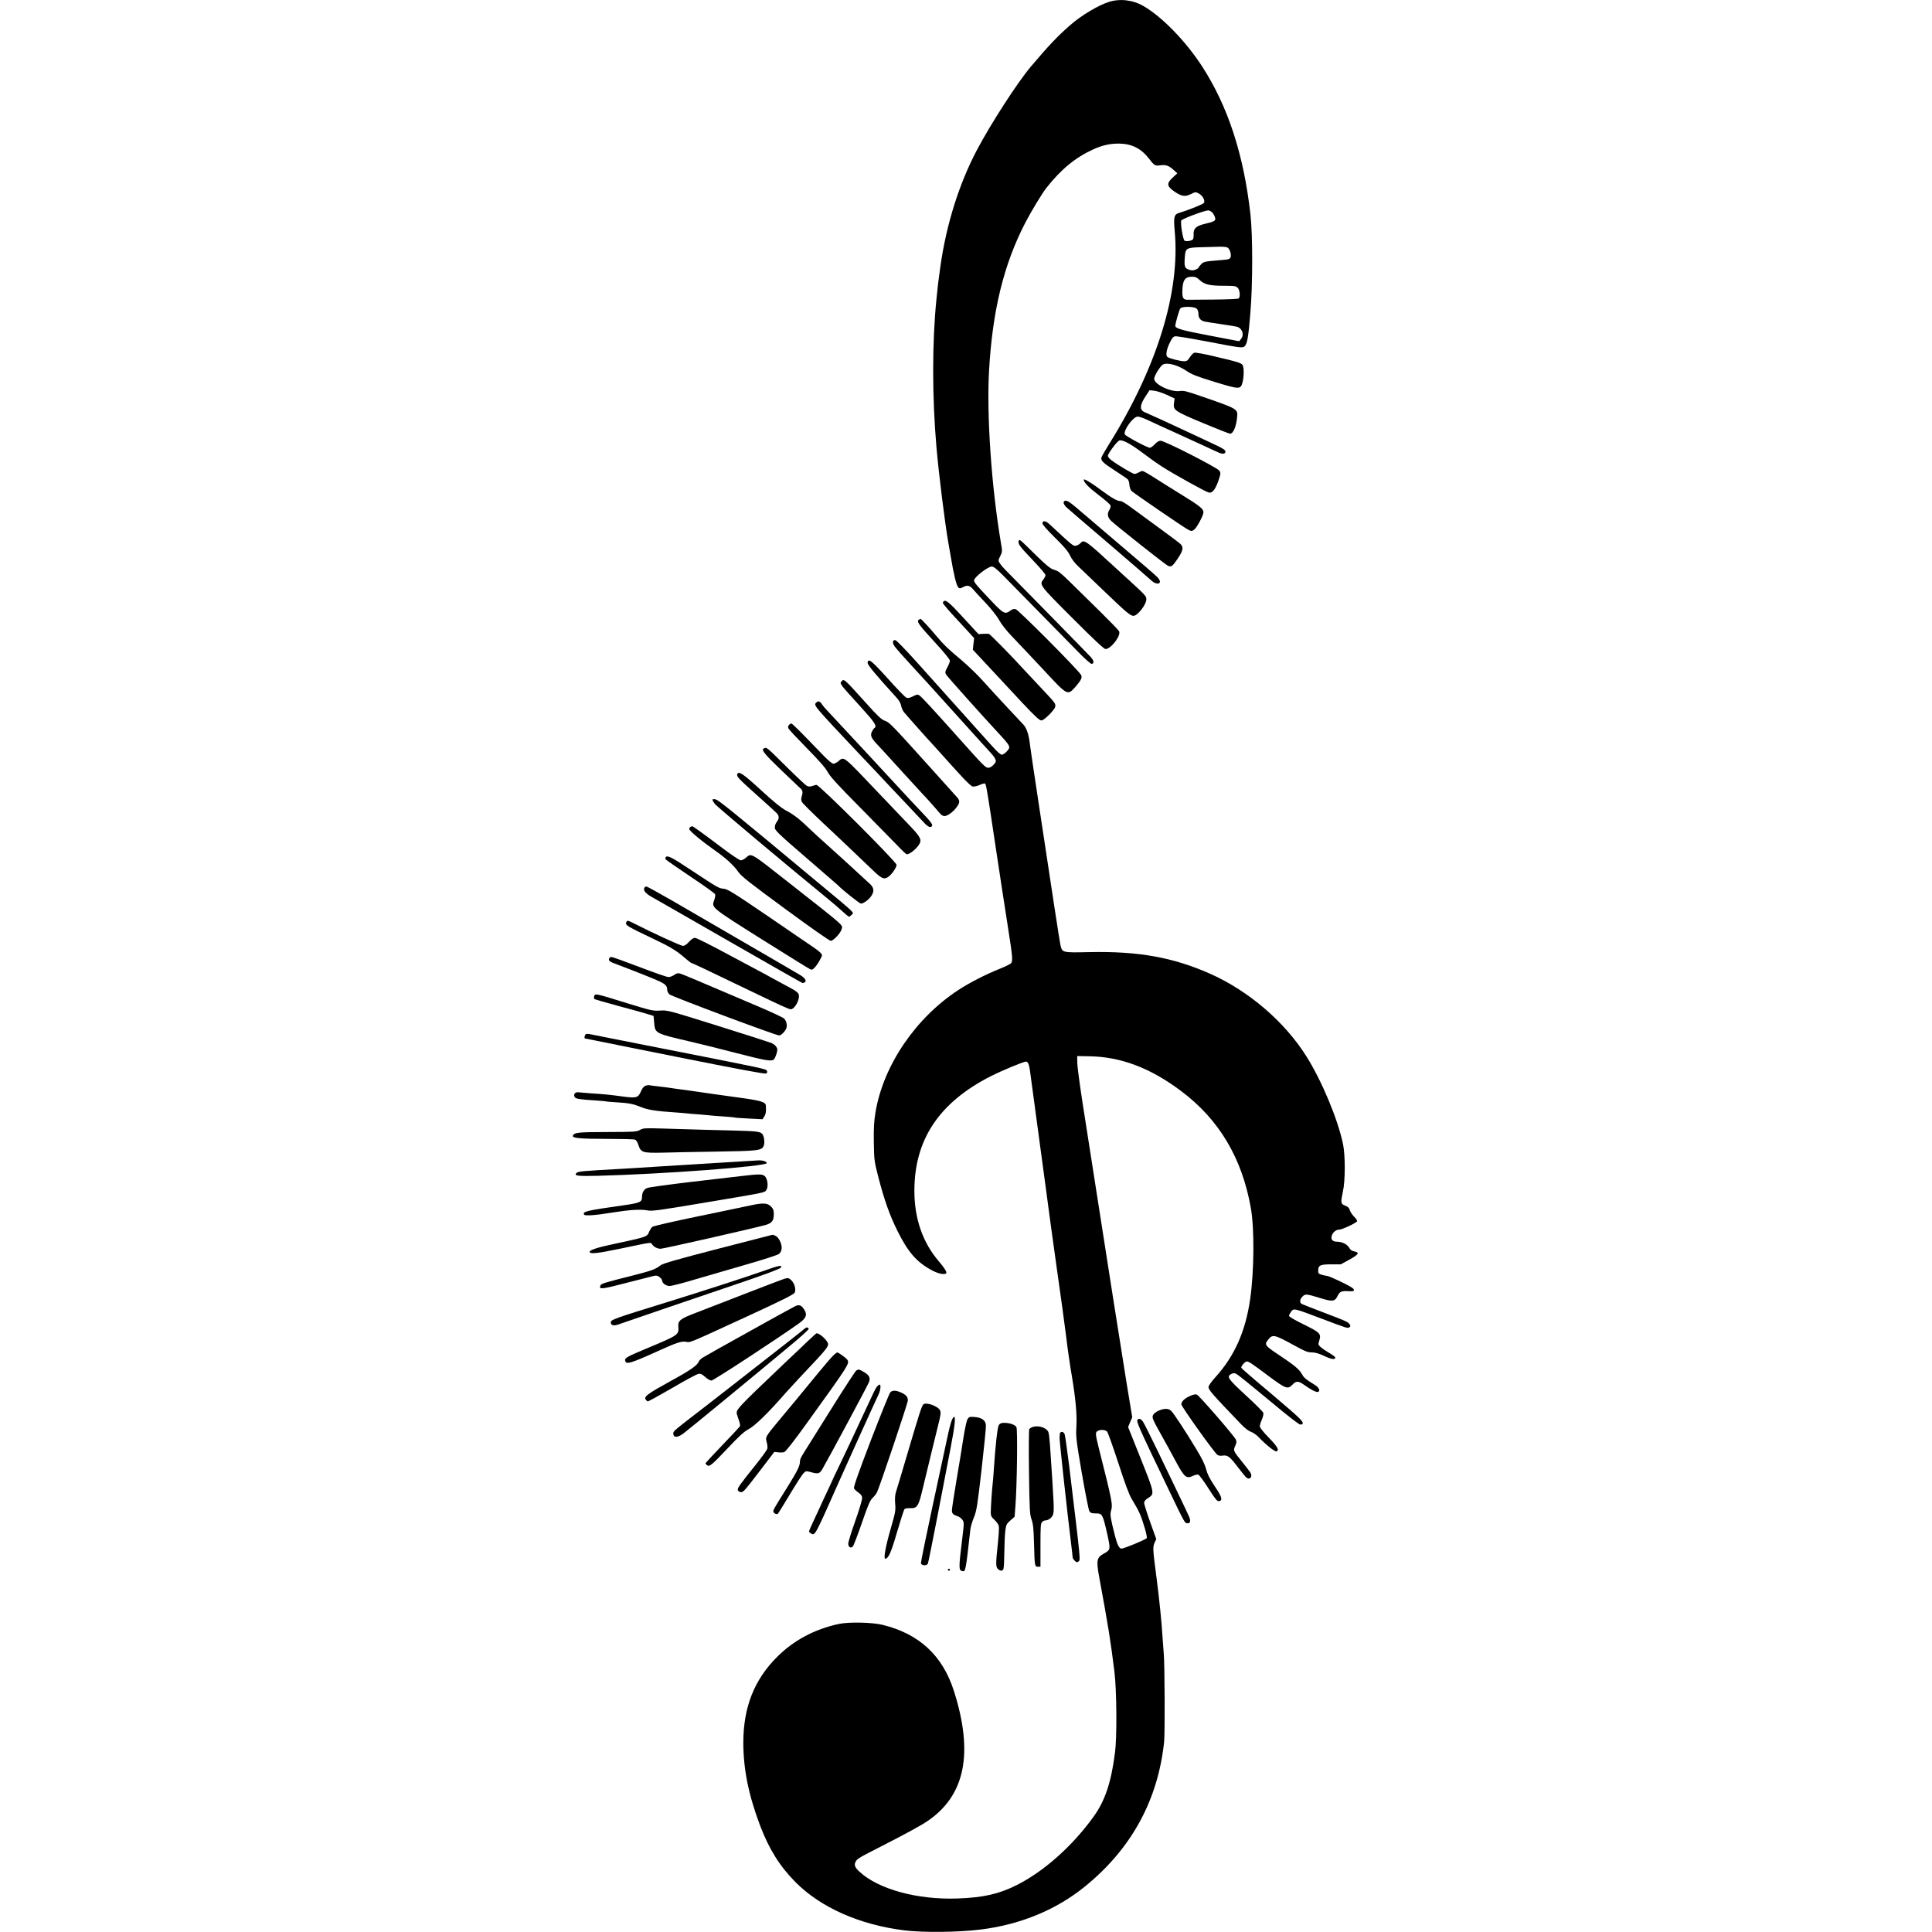 <?xml version="1.0" standalone="no"?>
<!DOCTYPE svg PUBLIC "-//W3C//DTD SVG 20010904//EN"
 "http://www.w3.org/TR/2001/REC-SVG-20010904/DTD/svg10.dtd">
<svg version="1.0" xmlns="http://www.w3.org/2000/svg"
 width="1920pt" height="1920pt" viewBox="0 0 1920 1920"
 preserveAspectRatio="xMidYMid meet">
<g transform="translate(0,1920) scale(0.1,-0.1)"
fill="#000000" stroke="none">
<path d="M11020 19181 c-107 -34 -277 -136 -386 -232 -128 -113 -201 -189
-388 -409 -132 -156 -399 -568 -537 -830 -178 -337 -305 -743 -363 -1155 -21
-148 -27 -196 -40 -331 -43 -428 -43 -968 0 -1464 22 -259 85 -764 118 -950 3
-14 14 -81 26 -150 28 -169 55 -279 73 -297 13 -13 18 -13 45 1 46 24 67 20
103 -21 17 -21 75 -83 127 -138 54 -58 110 -128 131 -167 20 -37 72 -104 116
-150 43 -46 117 -124 164 -173 47 -50 117 -124 155 -165 250 -269 243 -265
326 -173 53 61 68 91 53 116 -28 50 -621 646 -649 653 -18 5 -34 0 -54 -15
-53 -39 -67 -31 -198 107 -136 144 -162 174 -162 194 0 31 138 138 177 138 17
0 51 -27 116 -93 147 -150 622 -633 747 -761 65 -67 121 -115 129 -114 27 5
23 34 -11 70 -25 28 -657 673 -854 872 -17 17 -38 43 -48 58 -17 26 -17 29 4
71 22 44 22 46 6 138 -93 552 -142 1262 -117 1704 34 601 147 1060 360 1471
60 116 168 294 211 348 146 185 287 300 463 381 94 42 164 58 257 58 127 -1
221 -49 299 -150 51 -67 60 -73 108 -66 58 8 87 -2 133 -43 l40 -36 -46 -43
c-62 -58 -59 -85 15 -137 72 -50 108 -56 166 -27 45 23 47 23 80 5 38 -21 64
-70 49 -93 -8 -13 -156 -72 -249 -100 -47 -14 -53 -41 -41 -178 57 -605 -175
-1356 -656 -2125 -36 -58 -68 -114 -72 -126 -9 -31 15 -54 139 -134 61 -39
116 -77 123 -84 7 -7 15 -32 16 -55 2 -26 11 -50 22 -61 26 -24 520 -363 562
-384 31 -16 36 -16 58 -1 26 17 94 143 94 174 0 34 -39 65 -220 176 -96 59
-204 127 -240 150 -36 23 -84 53 -107 66 -41 23 -43 23 -72 6 -16 -9 -37 -17
-46 -17 -17 0 -166 88 -232 138 -18 13 -33 32 -33 42 0 22 85 136 111 151 29
15 112 -29 239 -125 58 -44 141 -103 185 -131 107 -70 435 -252 467 -260 35
-9 67 31 98 122 22 67 23 72 7 96 -20 30 -543 297 -583 297 -17 0 -37 -12 -58
-35 -18 -19 -40 -35 -49 -35 -24 0 -238 114 -248 132 -20 36 81 178 128 178
14 0 53 -13 87 -29 33 -16 187 -86 341 -156 154 -70 307 -141 339 -156 67 -33
94 -36 103 -14 8 22 -11 34 -177 111 -80 37 -194 91 -255 119 -105 50 -303
140 -372 170 -49 22 -46 69 9 153 l42 64 47 -5 c27 -3 83 -22 125 -41 l77 -36
-6 -45 c-10 -71 5 -81 290 -200 139 -58 259 -105 267 -105 31 0 61 68 70 162
9 85 10 84 -368 214 -132 46 -165 54 -201 48 -89 -13 -255 66 -255 122 0 28
57 121 85 140 39 26 150 -3 235 -61 55 -37 100 -55 283 -111 250 -76 256 -76
276 0 14 56 14 141 1 166 -12 23 -49 34 -288 90 -95 23 -182 38 -193 35 -11
-4 -31 -24 -45 -46 -20 -32 -30 -39 -55 -39 -40 0 -150 28 -168 43 -19 16 -8
77 26 145 21 44 34 58 53 60 14 2 147 -20 295 -48 367 -70 374 -71 396 -49 24
24 36 94 55 329 24 281 24 770 1 978 -67 595 -222 1071 -479 1470 -163 251
-397 493 -583 601 -105 62 -235 77 -345 42z m1028 -2093 c11 -13 23 -35 27
-50 8 -32 -2 -39 -103 -63 -87 -21 -114 -47 -110 -107 1 -21 -2 -42 -8 -48
-14 -14 -67 -22 -82 -12 -16 11 -44 180 -32 201 9 17 229 99 266 100 11 1 30
-9 42 -21z m154 -350 c22 -18 37 -69 27 -95 -7 -18 -18 -22 -86 -27 -172 -14
-182 -16 -208 -44 -14 -15 -25 -30 -25 -33 0 -4 -13 -12 -29 -19 -23 -9 -38
-9 -65 0 -42 14 -48 30 -42 118 6 95 14 101 155 105 64 1 148 4 187 5 44 1 76
-3 86 -10z m-279 -322 c47 -44 100 -56 241 -56 103 0 118 -2 136 -20 23 -23
28 -94 8 -107 -7 -4 -116 -9 -243 -10 -126 -1 -243 -2 -259 -2 -44 -1 -56 15
-56 74 0 116 24 155 94 155 35 0 50 -6 79 -34z m-31 -283 c11 -10 18 -30 18
-53 0 -38 18 -63 55 -74 11 -3 83 -15 160 -26 77 -11 150 -23 163 -26 56 -12
80 -79 45 -123 l-18 -22 -295 56 c-283 54 -340 71 -340 98 1 26 39 159 50 172
18 22 137 20 162 -2z"/>
<path d="M10770 14433 c0 -27 51 -79 148 -153 62 -46 115 -93 118 -103 3 -10
-1 -29 -10 -42 -26 -39 -20 -77 17 -112 50 -48 538 -434 563 -445 34 -16 47
-6 99 72 51 76 58 109 30 140 -9 10 -105 83 -214 162 -108 79 -234 171 -280
205 -46 35 -93 63 -103 63 -35 0 -85 28 -188 104 -102 77 -180 123 -180 109z"/>
<path d="M10583 14223 c-23 -8 -14 -39 20 -69 17 -16 205 -177 417 -358 212
-182 401 -345 420 -363 62 -58 121 -32 64 29 -27 28 -125 112 -589 507 -93 79
-194 165 -223 190 -62 53 -92 70 -109 64z"/>
<path d="M10360 13999 c0 -13 45 -64 124 -142 93 -91 130 -136 150 -178 15
-33 47 -75 78 -104 29 -27 146 -139 260 -249 227 -217 261 -246 293 -246 39 0
126 110 127 162 1 33 -3 37 -178 198 -34 30 -80 73 -105 96 -327 301 -335 307
-373 265 -9 -10 -29 -21 -43 -24 -28 -5 -26 -7 -266 216 -36 33 -67 36 -67 6z"/>
<path d="M10124 13826 c-11 -29 8 -55 140 -193 69 -72 126 -139 126 -148 0 -9
-9 -28 -20 -42 -43 -54 -42 -56 287 -385 223 -223 314 -308 330 -308 54 0 157
136 134 177 -5 11 -87 95 -182 189 -95 93 -227 223 -294 289 -100 99 -130 122
-167 132 -44 12 -73 37 -290 250 -48 47 -58 54 -64 39z"/>
<path d="M9377 13223 c-4 -3 -7 -10 -7 -14 0 -9 58 -77 144 -169 28 -30 77
-84 109 -118 l58 -64 -7 -57 -6 -58 74 -79 c41 -43 107 -115 148 -159 41 -44
102 -109 135 -145 34 -36 94 -101 135 -145 128 -136 170 -175 190 -175 25 0
128 102 136 134 8 32 4 37 -146 196 -69 73 -136 144 -149 159 -147 161 -353
371 -365 372 -6 1 -32 1 -57 0 l-45 -3 -153 166 c-139 152 -174 180 -194 159z"/>
<path d="M9131 13041 c-25 -16 -1 -49 154 -218 97 -105 155 -176 155 -189 0
-12 -12 -42 -26 -67 -22 -40 -23 -49 -13 -69 10 -19 378 -430 530 -593 77 -82
99 -112 99 -133 0 -21 -53 -72 -73 -72 -15 1 -41 23 -97 85 -25 28 -82 91
-126 140 -45 50 -162 180 -260 290 -99 110 -264 295 -368 410 -104 116 -197
211 -207 213 -30 5 -34 -26 -8 -62 13 -19 87 -102 164 -186 175 -190 140 -152
464 -511 150 -167 293 -324 316 -349 50 -53 68 -86 59 -103 -18 -32 -50 -57
-71 -57 -30 0 -40 10 -308 310 -253 283 -351 389 -378 409 -17 12 -25 11 -64
-9 -36 -18 -50 -20 -68 -12 -12 6 -96 92 -185 192 -161 178 -191 202 -198 154
-3 -19 79 -118 276 -334 35 -37 53 -67 57 -92 4 -21 16 -50 28 -65 17 -22 277
-314 297 -333 3 -3 43 -48 90 -100 47 -52 87 -97 90 -100 3 -3 45 -49 94 -103
48 -53 98 -100 111 -103 14 -3 43 3 71 15 26 12 51 18 54 14 11 -12 24 -90
105 -633 42 -278 96 -633 121 -789 48 -306 50 -339 32 -363 -7 -9 -60 -35
-118 -58 -135 -54 -299 -138 -408 -210 -424 -278 -743 -748 -821 -1211 -15
-90 -19 -153 -17 -299 3 -181 4 -189 45 -348 59 -229 111 -375 191 -537 103
-207 189 -307 337 -387 63 -35 129 -49 146 -32 10 10 -17 54 -73 119 -160 186
-243 425 -243 700 0 511 247 880 762 1141 111 56 323 144 347 144 18 0 30 -25
38 -78 6 -42 112 -825 142 -1052 8 -63 17 -126 19 -140 2 -14 13 -95 24 -180
12 -85 23 -175 27 -200 3 -25 32 -232 64 -460 33 -228 71 -507 85 -620 13
-113 38 -285 55 -383 40 -240 54 -391 47 -517 -6 -97 -2 -131 54 -460 34 -195
67 -365 75 -378 12 -18 24 -22 64 -22 64 0 68 -7 111 -193 37 -166 37 -168
-30 -206 -73 -40 -78 -67 -46 -241 92 -499 112 -626 150 -934 23 -184 26 -647
6 -801 -38 -299 -99 -481 -214 -640 -211 -293 -495 -545 -767 -681 -177 -88
-331 -122 -585 -131 -397 -14 -783 91 -971 264 -46 41 -57 66 -43 97 16 34 27
40 268 163 231 118 385 202 448 245 375 254 460 675 263 1293 -113 353 -344
567 -707 657 -105 26 -339 31 -438 9 -238 -51 -447 -162 -611 -326 -228 -227
-336 -500 -337 -850 0 -266 52 -524 167 -828 89 -234 196 -405 352 -562 252
-253 638 -424 1084 -479 187 -23 540 -19 760 9 396 50 752 198 1037 431 459
375 721 856 782 1434 9 86 6 790 -4 880 -2 19 -6 80 -10 135 -10 170 -34 403
-61 611 -38 289 -39 309 -20 352 l17 37 -61 169 c-33 93 -60 179 -60 191 0 14
13 30 37 46 69 44 70 41 -70 392 l-126 315 20 49 21 48 -56 340 c-47 288 -171
1075 -437 2781 -28 181 -52 361 -53 399 l-1 70 116 -2 c315 -4 610 -115 916
-345 378 -283 606 -666 694 -1164 36 -206 33 -626 -7 -904 -46 -321 -156 -568
-345 -776 -41 -46 -69 -85 -69 -98 0 -29 37 -71 326 -372 36 -37 73 -66 96
-73 20 -7 54 -30 75 -52 71 -75 163 -148 178 -143 31 12 12 46 -75 136 -57 58
-90 100 -90 114 0 12 9 42 21 68 11 26 17 55 14 65 -3 11 -82 90 -176 176
-180 166 -192 185 -140 212 20 9 30 9 50 -2 14 -7 159 -124 321 -259 200 -167
301 -245 315 -244 47 7 24 37 -117 158 -79 67 -154 132 -168 144 -14 12 -86
73 -160 135 -74 63 -139 120 -143 127 -8 14 35 64 55 64 18 0 55 -25 211 -142
176 -131 194 -138 242 -88 37 39 59 38 120 -6 64 -46 117 -72 133 -67 26 10
11 43 -30 69 -89 55 -108 70 -127 104 -29 52 -72 88 -223 189 -148 98 -155
107 -117 155 46 59 61 55 260 -54 107 -59 134 -70 175 -70 34 0 70 -10 125
-36 72 -34 109 -39 109 -15 0 5 -25 25 -56 43 -31 18 -70 44 -86 58 -29 25
-30 27 -17 68 20 68 9 79 -155 160 -85 41 -146 77 -146 85 0 8 10 27 21 42 28
35 26 35 301 -69 265 -100 259 -98 278 -86 12 7 12 13 4 27 -15 25 -32 33
-259 119 -110 42 -208 80 -217 85 -25 13 -22 46 6 74 28 28 36 28 183 -17 118
-36 140 -33 168 27 20 40 40 48 111 43 41 -2 49 0 49 14 0 13 -36 35 -125 78
-68 33 -131 60 -140 60 -8 0 -32 5 -52 11 -32 8 -38 14 -38 38 0 56 18 66 127
66 l98 0 87 48 c92 51 103 70 45 81 -22 4 -38 16 -49 36 -20 35 -71 60 -121
60 -42 0 -62 21 -53 55 9 37 42 65 75 65 27 0 153 58 176 81 6 6 -4 23 -27 47
-20 20 -40 50 -44 66 -5 21 -17 33 -45 44 -46 18 -47 28 -23 142 24 107 24
357 1 470 -52 248 -210 627 -364 872 -217 345 -574 651 -959 822 -367 162
-710 224 -1196 214 -266 -6 -270 -5 -287 60 -5 20 -35 206 -66 412 -31 206
-96 636 -145 955 -49 319 -91 607 -95 640 -10 90 -31 156 -62 191 -16 17 -87
94 -159 170 -112 120 -202 218 -239 260 -50 57 -155 160 -225 218 -130 109
-167 144 -243 234 -67 81 -152 172 -159 172 -1 0 -9 -4 -17 -9z m1871 -8068
c9 -10 59 -151 112 -313 65 -201 107 -314 132 -355 79 -131 93 -164 134 -303
12 -41 19 -80 17 -87 -5 -13 -226 -105 -252 -105 -22 0 -41 37 -64 125 -43
169 -51 212 -41 246 20 68 17 84 -121 631 -34 137 -35 154 -11 167 27 16 77
13 94 -6z"/>
<path d="M8360 12425 c-16 -19 -8 -29 189 -245 144 -158 170 -197 141 -215 -6
-3 -17 -19 -25 -36 -18 -35 -8 -62 46 -120 19 -19 126 -136 238 -260 113 -123
212 -231 220 -240 28 -27 148 -163 171 -191 12 -16 31 -28 44 -28 32 0 84 37
122 87 34 45 35 67 5 100 -9 10 -117 130 -241 268 -414 460 -431 477 -476 492
-35 12 -70 45 -200 190 -211 234 -207 231 -234 198z"/>
<path d="M8112 12218 c-28 -28 -37 -18 453 -538 45 -47 111 -116 147 -155 36
-38 81 -86 98 -105 18 -19 97 -102 175 -185 78 -82 164 -174 190 -202 48 -54
78 -66 89 -37 4 11 -17 40 -66 92 -109 115 -221 235 -374 401 -64 70 -49 54
-209 226 -148 160 -364 391 -405 435 -14 14 -33 38 -43 53 -19 29 -36 34 -55
15z"/>
<path d="M7840 11995 c-9 -10 -10 -22 -4 -35 5 -11 88 -99 184 -197 124 -126
184 -195 206 -236 23 -44 99 -127 315 -345 156 -158 324 -329 372 -379 48 -51
93 -93 98 -93 33 0 103 60 129 108 20 41 2 72 -108 186 -59 61 -188 197 -287
301 -376 396 -355 379 -413 330 -17 -14 -39 -25 -50 -25 -11 0 -50 32 -93 76
-242 251 -315 324 -325 324 -7 0 -17 -7 -24 -15z"/>
<path d="M7593 11763 c-32 -12 -2 -51 168 -214 100 -96 184 -176 188 -179 27
-22 32 -40 20 -78 -9 -31 -9 -44 2 -64 8 -14 100 -105 204 -203 105 -98 242
-228 306 -289 64 -61 152 -146 197 -188 86 -82 108 -91 150 -62 34 23 82 93
82 119 0 29 -767 795 -796 795 -6 0 -25 -5 -42 -11 -23 -8 -37 -7 -54 2 -13 6
-103 91 -200 187 -204 202 -198 197 -225 185z"/>
<path d="M7327 11506 c-9 -22 12 -44 194 -207 95 -85 183 -165 196 -178 28
-29 29 -55 3 -88 -11 -14 -20 -38 -20 -53 0 -33 17 -50 365 -350 143 -123 262
-227 265 -230 37 -40 213 -180 226 -180 25 0 77 38 102 75 32 46 28 82 -11
119 -96 90 -391 359 -447 408 -36 31 -101 91 -145 133 -109 105 -167 151 -245
191 -45 24 -121 85 -250 204 -179 164 -220 191 -233 156z"/>
<path d="M7080 11253 c0 -6 10 -24 23 -41 17 -25 716 -611 1132 -951 44 -36
106 -89 137 -118 31 -29 61 -53 66 -53 5 0 17 9 27 20 22 25 51 -2 -350 331
-857 714 -975 809 -1004 815 -18 4 -31 2 -31 -3z"/>
<path d="M6863 10983 c-7 -2 -13 -12 -13 -22 0 -18 124 -121 258 -215 107 -75
184 -146 230 -212 31 -44 110 -106 467 -368 254 -187 439 -316 451 -316 26 0
99 78 108 116 11 44 43 16 -509 450 -408 321 -385 308 -443 259 -17 -14 -39
-25 -50 -25 -12 0 -94 55 -184 123 -173 131 -293 218 -299 216 -2 0 -10 -3
-16 -6z"/>
<path d="M6615 10680 c-3 -5 -3 -15 0 -20 4 -6 115 -83 246 -171 132 -88 243
-167 246 -176 3 -9 -1 -35 -9 -58 -28 -76 -35 -70 473 -390 254 -159 471 -294
482 -298 18 -7 27 -2 49 24 15 17 37 51 49 75 23 42 23 43 4 64 -11 12 -40 35
-65 52 -25 17 -227 154 -448 306 -355 242 -409 275 -450 280 -51 5 -49 4 -339
195 -180 120 -223 141 -238 117z"/>
<path d="M6405 10379 c-16 -25 7 -55 67 -90 35 -19 386 -221 780 -447 395
-227 721 -412 725 -412 4 0 14 4 22 9 21 14 -3 47 -57 77 -26 15 -141 82 -257
150 -255 148 -689 400 -730 424 -16 10 -140 81 -274 159 -134 77 -250 141
-257 141 -7 0 -16 -5 -19 -11z"/>
<path d="M6224 10035 c-12 -30 0 -37 298 -179 137 -65 203 -106 277 -170 36
-31 68 -56 72 -56 4 0 79 -34 166 -76 87 -42 199 -96 248 -119 50 -24 158 -75
240 -115 245 -118 316 -150 334 -150 33 0 81 77 81 129 0 36 -14 46 -165 126
-60 32 -114 61 -120 65 -5 4 -59 33 -120 65 -60 32 -164 87 -230 123 -258 139
-383 202 -402 202 -11 0 -36 -18 -56 -40 -23 -26 -44 -40 -60 -40 -21 0 -307
131 -480 220 -67 34 -75 36 -83 15z"/>
<path d="M6054 9675 c-9 -23 2 -32 79 -60 124 -46 380 -147 422 -168 58 -28
75 -46 75 -79 0 -18 9 -37 23 -50 23 -21 1057 -408 1090 -408 22 0 65 45 73
77 8 31 -2 69 -24 91 -10 10 -119 61 -243 114 -629 269 -768 327 -793 334 -20
5 -35 1 -56 -15 -16 -11 -42 -21 -57 -21 -15 0 -145 45 -288 100 -144 55 -269
100 -279 100 -9 0 -19 -7 -22 -15z"/>
<path d="M5905 9300 c-4 -13 -3 -25 4 -29 6 -4 115 -35 243 -70 128 -34 258
-70 288 -80 l55 -17 6 -67 c9 -107 9 -107 354 -187 99 -23 309 -75 466 -116
278 -72 340 -83 367 -65 7 4 20 30 28 56 13 43 12 51 -2 73 -8 13 -30 30 -48
37 -17 7 -256 84 -531 170 -495 155 -501 157 -575 152 -71 -4 -87 -1 -330 74
-316 98 -316 98 -325 69z"/>
<path d="M5823 8923 c-11 -4 -20 -43 -10 -43 1 0 403 -81 892 -179 619 -124
895 -176 908 -169 13 7 15 13 8 27 -11 19 -5 18 -1211 255 -294 58 -544 108
-555 110 -11 2 -26 2 -32 -1z"/>
<path d="M6412 8409 c-13 -5 -31 -27 -42 -54 -28 -65 -45 -70 -181 -52 -122
17 -182 23 -324 32 -49 4 -102 8 -118 10 -32 4 -51 -21 -36 -47 10 -18 47 -24
204 -34 55 -3 102 -8 105 -9 3 -2 48 -6 100 -9 137 -9 167 -15 248 -47 72 -29
147 -41 342 -54 52 -4 106 -8 120 -10 14 -2 68 -7 120 -10 52 -4 102 -9 110
-10 9 -2 65 -6 125 -10 61 -4 113 -9 116 -11 4 -2 67 -6 141 -10 l136 -7 17
27 c16 24 20 55 16 108 -2 36 -48 50 -258 79 -115 16 -221 31 -238 33 -16 3
-129 19 -250 36 -121 16 -233 32 -250 35 -16 2 -55 7 -85 10 -30 3 -64 8 -75
10 -11 2 -30 -1 -43 -6z"/>
<path d="M6360 7971 c-33 -19 -54 -20 -325 -21 -290 0 -332 -5 -342 -37 -8
-23 70 -31 329 -31 147 0 276 -3 287 -7 13 -4 26 -24 36 -56 25 -73 42 -78
240 -74 88 3 314 7 503 10 460 7 483 10 503 62 10 28 3 90 -14 112 -21 26 -58
30 -289 36 -223 5 -311 8 -713 20 -167 5 -182 4 -215 -14z"/>
<path d="M7140 7644 c-190 -12 -430 -27 -535 -33 -104 -7 -217 -14 -250 -16
-33 -2 -107 -7 -165 -10 -402 -22 -444 -26 -460 -41 -30 -29 8 -34 209 -29
643 16 1681 94 1681 126 0 17 -42 30 -88 27 -26 -1 -202 -12 -392 -24z"/>
<path d="M7380 7514 c-63 -7 -295 -34 -515 -60 -220 -26 -415 -53 -433 -60
-34 -14 -52 -46 -52 -93 0 -47 -24 -57 -190 -80 -366 -52 -403 -61 -385 -92
10 -14 111 -7 282 21 167 27 278 34 343 22 50 -10 100 -3 560 74 638 107 607
100 627 130 21 33 11 112 -18 137 -25 20 -56 20 -219 1z"/>
<path d="M7450 7219 c-47 -10 -280 -59 -518 -108 -239 -49 -441 -96 -449 -103
-9 -7 -22 -28 -30 -45 -23 -56 -15 -53 -359 -127 -154 -32 -234 -59 -234 -76
0 -25 74 -17 300 30 331 69 305 66 321 43 19 -26 52 -43 85 -43 27 0 936 206
1041 236 64 18 83 43 83 107 0 40 -5 53 -29 78 -36 35 -80 37 -211 8z"/>
<path d="M7137 6790 c-409 -106 -545 -145 -570 -163 -56 -43 -88 -54 -295
-107 -271 -68 -299 -77 -306 -97 -15 -39 14 -36 256 27 134 34 258 66 275 70
26 6 39 3 58 -12 14 -11 25 -26 25 -34 0 -26 39 -54 75 -54 19 0 133 29 252
65 120 35 350 102 512 149 161 46 305 93 320 103 18 14 27 31 29 56 4 46 -31
115 -64 127 -14 6 -26 10 -27 9 -1 0 -244 -63 -540 -139z"/>
<path d="M7600 6574 c-166 -59 -616 -205 -975 -316 -519 -160 -555 -173 -555
-199 0 -32 30 -39 85 -18 64 23 640 220 1178 402 282 96 422 148 428 160 16
28 -22 21 -161 -29z"/>
<path d="M7790 6490 c-14 -4 -187 -70 -385 -147 -198 -77 -418 -162 -488 -189
-156 -59 -180 -78 -176 -137 6 -84 7 -83 -325 -222 -177 -74 -208 -91 -204
-113 9 -47 40 -38 353 103 156 71 206 87 250 81 50 -8 4 -27 604 249 369 170
470 221 479 240 14 31 -2 90 -33 121 -25 25 -35 27 -75 14z"/>
<path d="M7910 6223 c-19 -8 -517 -283 -760 -420 -63 -36 -134 -76 -157 -89
-23 -13 -44 -33 -48 -43 -12 -38 -83 -88 -286 -199 -217 -119 -261 -151 -243
-179 6 -9 15 -18 20 -20 6 -2 114 58 242 132 127 75 245 138 261 141 23 5 36
-1 69 -30 21 -20 50 -36 62 -36 20 0 648 411 868 567 81 58 90 94 41 157 -20
25 -38 30 -69 19z"/>
<path d="M7999 5998 c-16 -15 -303 -240 -684 -537 -143 -111 -273 -213 -290
-226 -16 -12 -77 -60 -135 -104 -207 -161 -202 -156 -198 -185 5 -36 47 -32
103 11 52 39 704 575 1048 862 109 90 196 169 194 175 -5 16 -24 18 -38 4z"/>
<path d="M8018 5863 c-50 -49 -99 -95 -108 -103 -9 -8 -59 -55 -111 -105 -475
-452 -486 -464 -476 -508 3 -12 13 -41 21 -65 9 -24 13 -49 9 -57 -5 -7 -82
-91 -173 -185 -91 -95 -166 -176 -168 -180 -1 -4 4 -13 13 -20 24 -20 45 -4
209 170 111 118 163 165 202 185 64 32 204 169 374 365 23 27 221 240 304 327
83 88 116 131 116 154 0 32 -81 109 -115 109 -3 0 -47 -39 -97 -87z"/>
<path d="M8289 5737 c-15 -12 -82 -89 -150 -172 -191 -233 -296 -360 -406
-491 -127 -153 -128 -155 -113 -209 7 -24 9 -53 5 -64 -4 -12 -52 -79 -108
-149 -165 -206 -189 -240 -185 -259 2 -10 14 -19 26 -21 28 -4 31 -1 205 226
l132 173 39 -4 c21 -3 49 -2 61 3 14 5 101 117 211 270 443 614 442 613 411
651 -13 17 -86 69 -96 69 -3 0 -18 -10 -32 -23z"/>
<path d="M8508 5578 c-9 -7 -110 -161 -224 -343 -113 -181 -221 -352 -238
-380 -84 -132 -96 -153 -96 -177 0 -46 -23 -92 -134 -271 -135 -215 -135 -217
-129 -233 6 -16 34 -27 44 -17 4 4 58 91 119 193 61 102 122 196 135 209 24
24 25 24 77 10 70 -19 84 -15 112 34 62 107 455 839 463 864 15 40 0 68 -50
97 -50 30 -57 31 -79 14z"/>
<path d="M8717 5423 c-8 -10 -29 -47 -45 -83 -16 -36 -67 -144 -112 -240 -45
-96 -96 -204 -112 -240 -17 -36 -64 -134 -104 -219 -41 -84 -74 -155 -74 -156
0 -2 -27 -60 -60 -130 -33 -70 -60 -128 -60 -130 0 -1 -25 -54 -55 -118 -30
-63 -55 -120 -55 -126 0 -6 10 -16 22 -22 19 -10 25 -8 44 16 12 16 59 112
104 214 120 272 497 1106 520 1151 20 40 27 100 12 100 -5 0 -16 -8 -25 -17z"/>
<path d="M8847 5362 c-9 -10 -96 -225 -193 -477 -125 -326 -173 -464 -167
-476 4 -10 24 -28 43 -41 23 -16 36 -33 38 -51 2 -17 -26 -112 -67 -228 -39
-109 -71 -213 -71 -229 0 -35 24 -50 45 -29 8 8 48 113 90 234 60 175 82 225
105 247 16 15 36 40 45 57 25 49 306 883 307 913 1 35 -17 57 -67 79 -51 24
-88 24 -108 1z"/>
<path d="M11829 5328 c-57 -25 -89 -56 -89 -84 0 -22 323 -474 358 -502 10 -8
30 -11 50 -8 50 8 71 -7 144 -102 37 -48 76 -97 87 -109 38 -40 75 -1 45 46
-10 14 -43 58 -74 96 -95 118 -96 119 -75 165 14 31 16 45 7 63 -18 39 -366
440 -388 448 -13 5 -37 0 -65 -13z"/>
<path d="M9176 5243 c-17 -17 -40 -90 -147 -452 -61 -207 -117 -395 -125 -418
-9 -30 -12 -65 -8 -116 6 -67 3 -86 -44 -248 -51 -176 -73 -299 -55 -299 32 0
58 59 118 265 35 119 68 222 74 228 6 6 30 10 53 9 73 -3 86 16 127 190 60
249 122 506 153 629 27 107 30 131 20 153 -19 42 -140 85 -166 59z"/>
<path d="M11513 5180 c-24 -10 -48 -30 -54 -43 -12 -27 -9 -35 101 -232 37
-66 89 -160 115 -210 96 -179 113 -194 182 -161 19 9 43 14 52 11 9 -3 54 -64
100 -136 68 -107 87 -130 105 -127 40 6 30 42 -43 149 -51 77 -73 121 -85 169
-11 45 -41 105 -95 195 -110 182 -227 361 -253 385 -27 25 -70 25 -125 0z"/>
<path d="M9457 5081 c-9 -22 -30 -104 -46 -183 -17 -78 -82 -384 -146 -678
-63 -294 -114 -544 -113 -555 4 -24 56 -28 69 -5 4 8 46 218 94 465 47 248
106 554 131 680 43 224 53 315 35 315 -5 0 -16 -18 -24 -39z"/>
<path d="M9616 5098 c-9 -13 -27 -95 -41 -183 -13 -88 -45 -281 -70 -428 -25
-148 -45 -281 -45 -296 0 -32 11 -44 54 -58 17 -5 39 -21 49 -35 19 -26 19
-28 -1 -195 -35 -282 -35 -307 -1 -316 35 -9 35 -10 83 419 3 22 18 74 35 115
27 67 34 114 76 477 25 221 45 419 43 439 -4 48 -40 75 -112 81 -49 4 -56 2
-70 -20z"/>
<path d="M11307 5093 c-18 -17 -4 -49 310 -703 156 -325 156 -325 181 -328 29
-4 38 20 21 61 -7 17 -55 120 -107 227 -52 107 -148 308 -214 445 -67 138
-129 262 -140 278 -19 26 -38 34 -51 20z"/>
<path d="M9926 5038 c-14 -22 -34 -206 -51 -463 -3 -49 -8 -103 -10 -120 -6
-42 -19 -242 -19 -287 0 -31 7 -44 36 -71 20 -19 40 -46 44 -62 4 -15 -1 -96
-10 -179 -21 -195 -21 -229 2 -249 26 -24 49 -21 55 6 4 12 7 87 8 167 1 80 5
174 10 210 8 59 13 68 51 101 l41 36 8 104 c16 207 23 763 10 786 -12 24 -66
43 -123 43 -28 0 -41 -6 -52 -22z"/>
<path d="M10266 5020 c-16 -5 -33 -15 -37 -22 -5 -7 -6 -200 -3 -428 5 -378 8
-420 25 -469 16 -44 21 -90 25 -240 6 -227 7 -231 39 -231 l25 0 0 214 c0 182
2 217 16 230 8 9 22 16 30 16 34 0 72 30 80 62 11 46 10 72 -32 698 -4 52 -10
105 -15 117 -16 43 -94 70 -153 53z"/>
<path d="M10537 4963 c-4 -3 -7 -28 -7 -54 0 -42 78 -756 115 -1054 8 -67 15
-126 15 -133 0 -7 9 -21 21 -33 16 -16 23 -18 35 -8 23 19 28 -33 -91 954 -20
160 -40 300 -45 313 -9 21 -30 29 -43 15z"/>
<path d="M9420 3600 c0 -5 5 -10 10 -10 6 0 10 5 10 10 0 6 -4 10 -10 10 -5 0
-10 -4 -10 -10z"/>
</g>
</svg>
